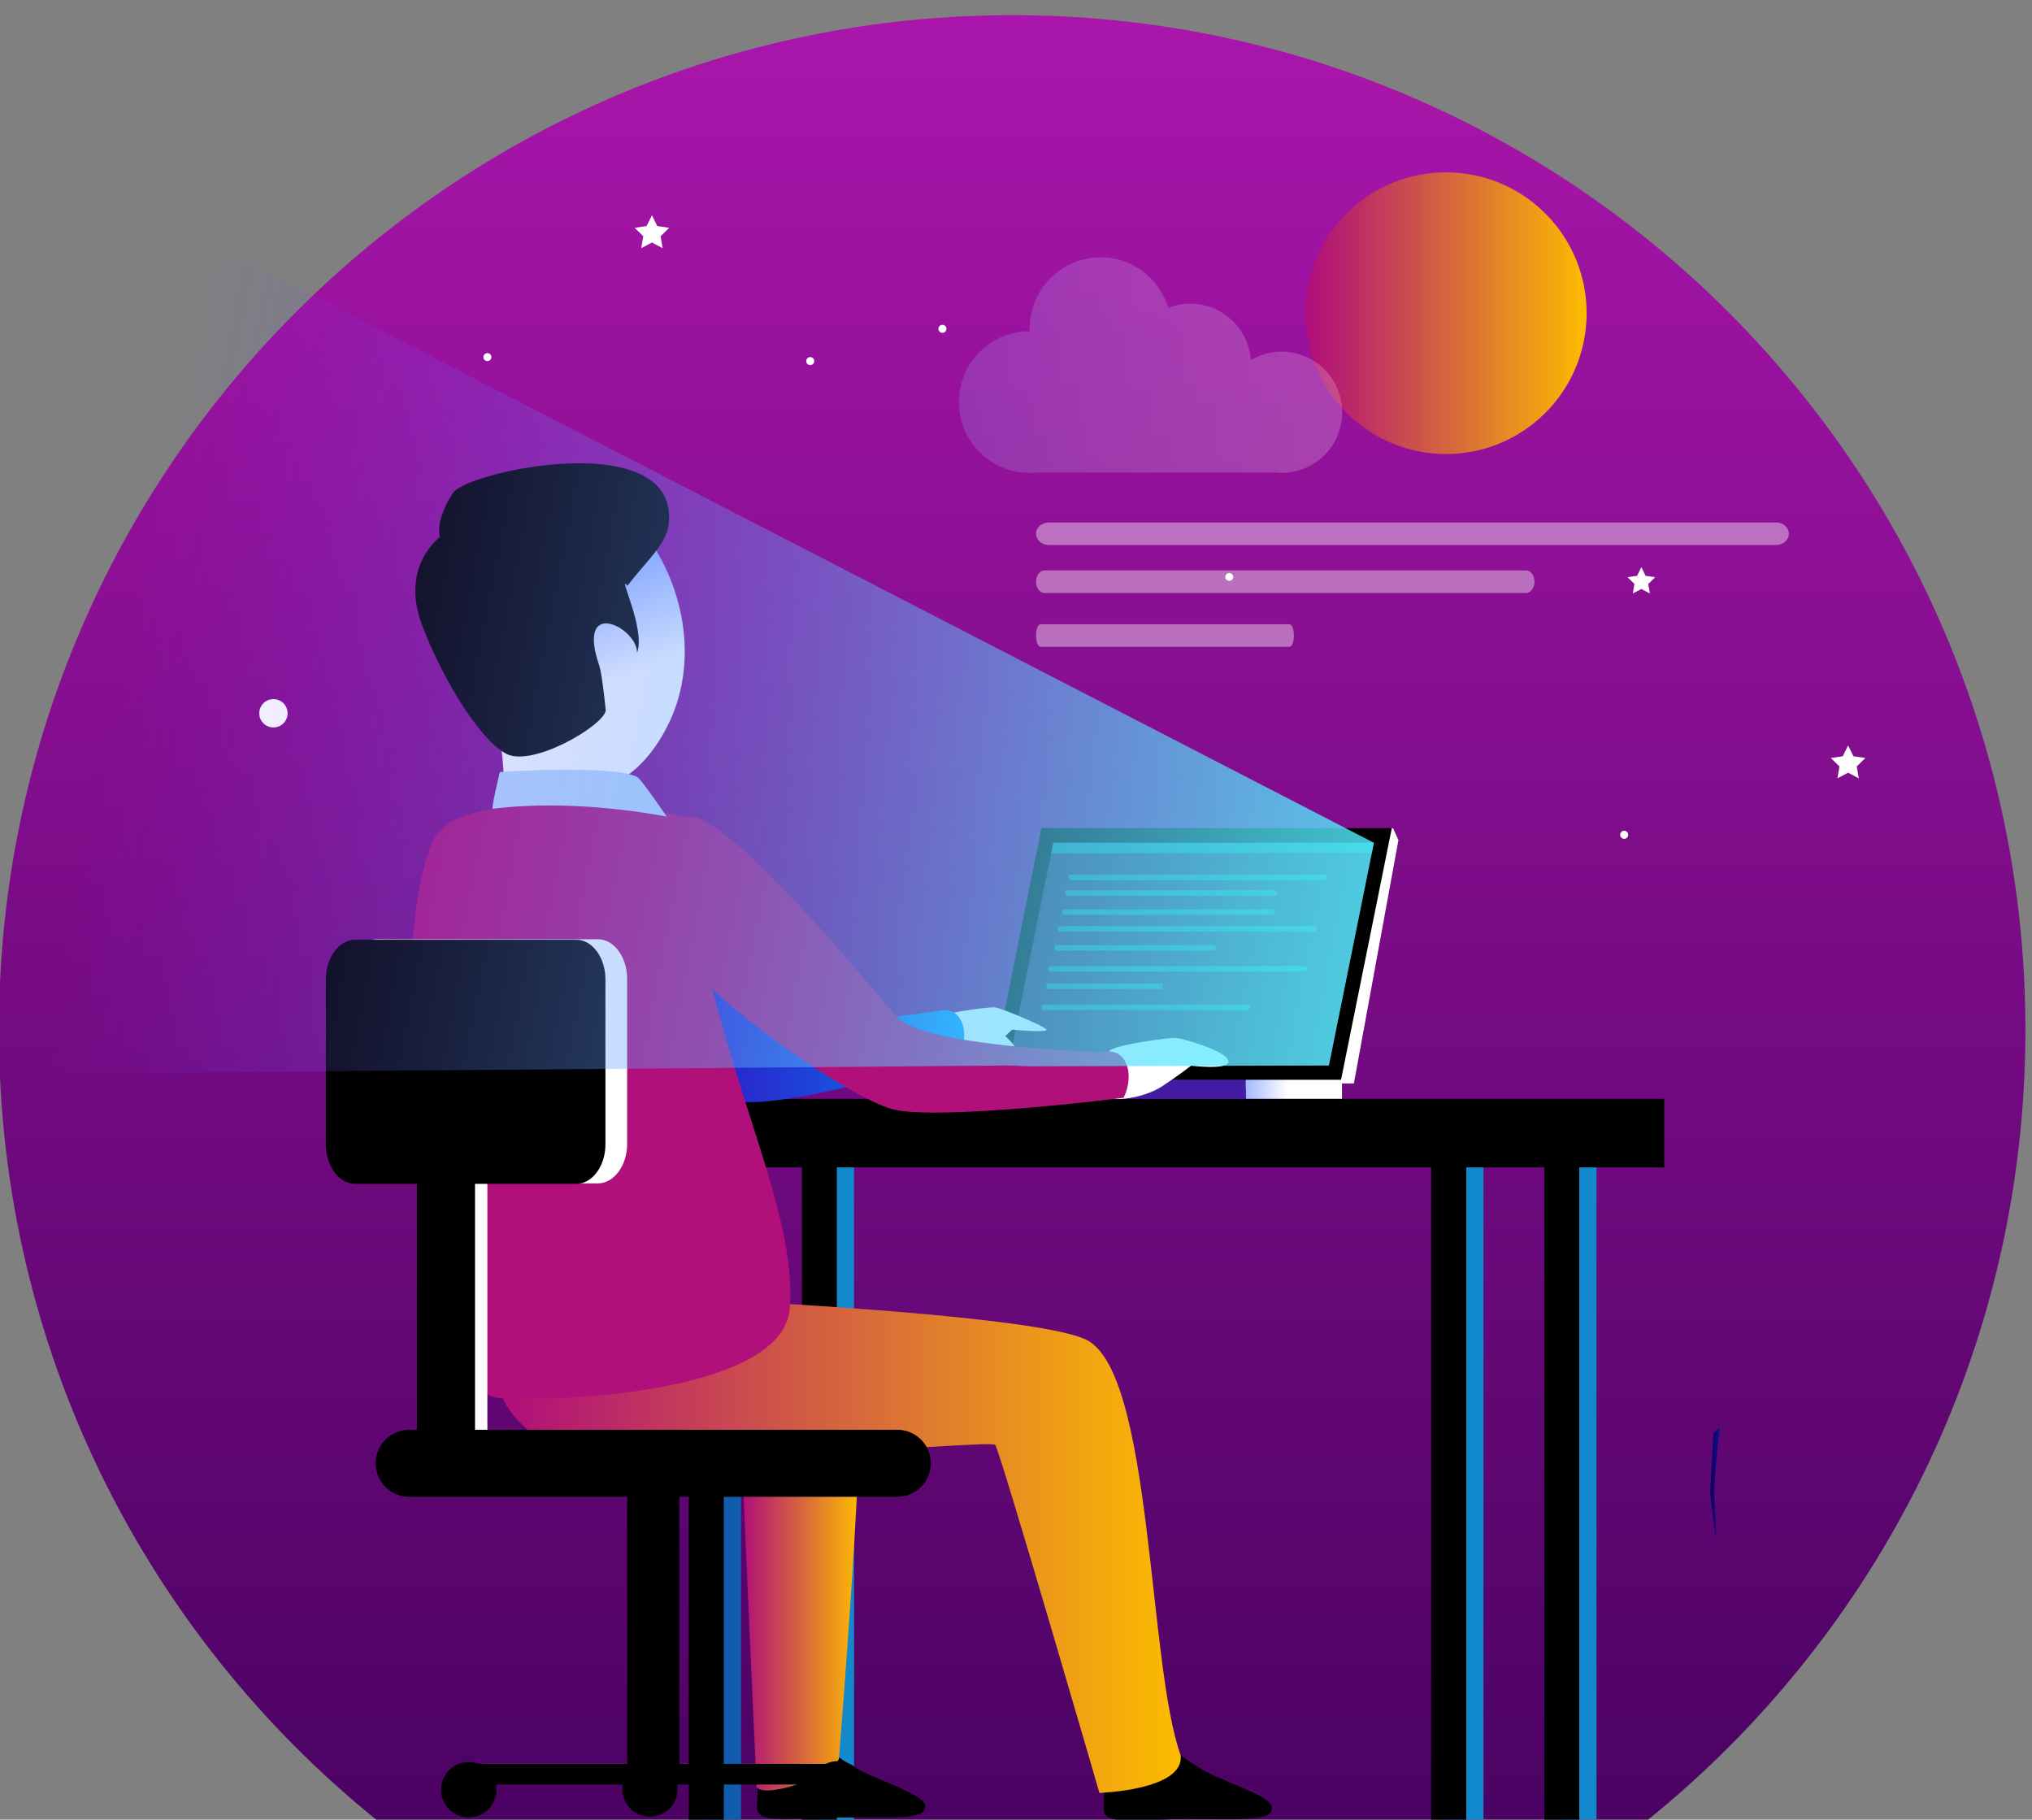 <svg xmlns="http://www.w3.org/2000/svg" width="153" height="137" fill="none"><rect width="100%" height="100%" fill="#808080" stroke="none"/><g clip-path="url(#a)"><path fill="url(#b)" d="M152.504 77.533c0-42.19-34.158-76.391-76.295-76.391-42.134 0-76.292 34.202-76.292 76.39 0 24.067 11.12 45.53 28.489 59.532h95.609c17.37-14.002 28.489-35.465 28.489-59.531"/><path fill="#fff" d="M97.426 47.847c0 .47-.149.85-.331.85H78.339c-.183 0-.33-.382-.33-.85 0-.47.147-.849.33-.849h18.756c.182 0 .33.381.33.85M134.694 40.185c0 .47-.433.849-.967.849H78.975c-.533 0-.967-.381-.967-.85 0-.47.434-.849.967-.849h54.752c.534 0 .967.382.967.85m-19.153 3.612c0 .47-.287.85-.641.85H78.647c-.354 0-.64-.382-.64-.85 0-.47.286-.85.64-.85H114.9c.354 0 .641.38.641.85" opacity=".4"/><path fill="#fff" fill-rule="evenodd" d="M51.146 132.997v-.196h12.558zm-3.92 0-10.805-.196h10.805z" clip-rule="evenodd"/><path fill="url(#c)" d="M129.228 115.893s-.493-3.122-.445-3.793.233-4.217.233-4.217l.476-.425s-.469 3.95-.41 5.117c.057 1.164.146 3.318.146 3.318"/><path fill="#1289CC" fill-rule="evenodd" d="M109.058 84.892h2.641v52.115h-2.641z" clip-rule="evenodd"/><path fill="#000" fill-rule="evenodd" d="M107.76 84.892h2.641v52.115h-2.641z" clip-rule="evenodd"/><path fill="#1289CC" fill-rule="evenodd" d="M117.58 84.892h2.629v52.115h-2.629z" clip-rule="evenodd"/><path fill="#000" fill-rule="evenodd" d="M116.282 84.892h2.629v52.115h-2.629z" clip-rule="evenodd"/><path fill="#125CAE" fill-rule="evenodd" d="M53.155 84.892h2.64v52.115h-2.64z" clip-rule="evenodd"/><path fill="#000" fill-rule="evenodd" d="M51.86 84.892h2.64v52.115h-2.64z" clip-rule="evenodd"/><path fill="#1289CC" fill-rule="evenodd" d="M61.677 84.892h2.629v52.115h-2.63z" clip-rule="evenodd"/><path fill="#000" fill-rule="evenodd" d="M60.381 84.892h2.63v52.115h-2.63z" clip-rule="evenodd"/><path fill="#000" fill-rule="evenodd" d="M42.2 82.73h83.108v5.162H42.2z" clip-rule="evenodd"/><path fill="url(#d)" fill-rule="evenodd" d="m79.31 64.155 25.577-1.804.408.897-3.354 18.324h-1.179l-25.28 1.553z" clip-rule="evenodd"/><path fill="#000" fill-rule="evenodd" d="M78.417 62.351h26.379l-3.829 18.981H74.586z" clip-rule="evenodd"/><path fill="url(#e)" fill-rule="evenodd" d="M93.804 81.298h7.241v1.43h-7.24z" clip-rule="evenodd"/><path fill="#431CA3" fill-rule="evenodd" d="M69.418 81.298h24.386v1.43H69.419z" clip-rule="evenodd"/><path fill="#3F2759" fill-rule="evenodd" d="m79.31 63.451-3.388 16.77h24.138l3.388-16.77z" clip-rule="evenodd"/><path fill="#fff" fill-rule="evenodd" d="M83.753 82.73c.816.1 2.538-.16 3.762-.952 1.213-.795 2.176-1.549 2.176-1.549s2.643.345 2.811-.26c.074-.808-3.425-1.765-3.91-1.822-.5-.057-4.6.52-5.02.94s.18 3.643.18 3.643m-13.666-2.304c.816.103 2.537-.158 3.75-.952 1.214-.795 2.37-1.953 2.37-1.953s2.64.25 2.584 0c-.069-.237-3.378-1.623-3.877-1.678-.488-.057-4.6.523-5.02.943-.419.416.192 3.64.192 3.64" clip-rule="evenodd"/><path fill="#fff" fill-rule="evenodd" d="M74.88 77.227c.26.329 1.915 1.566 1.598 2.041-.317.489-1.076.692-1.904.091-.828-.6-1.347-1.306-1.122-1.543.228-.238 1.428-.59 1.428-.59" clip-rule="evenodd"/><path fill="url(#f)" fill-rule="evenodd" d="M39.65 60.876c-2.515 1.02-1.915 5.877-.77 9.362 1.133 3.484 12.884 11.709 16.364 12.617 3.48.898 16.975-3.324 16.975-3.324.916-1.873.125-3.86-1.542-3.428 0 0-13.155 2.065-15.128-.214-1.587-1.83-13.235-16.09-15.898-15.013" clip-rule="evenodd"/><path fill="url(#g)" fill-rule="evenodd" d="M50.302 54.567c-4.114 8.293-12.567 5.526-14.56-2.404-1.995-7.921-2.515-14.762 4.42-15.965 7.534-1.306 14.265 10.074 10.14 18.37" clip-rule="evenodd"/><path fill="#fff" fill-rule="evenodd" d="M37.43 54.75c.782 2.461.542 9.065.542 9.065S49.1 67.059 48.761 65.56c-1.36-6.071-2.05-11.38-3.298-12.492-1.03-.909-3.569 2.144-8.034 1.68" clip-rule="evenodd"/><path fill="#000" fill-rule="evenodd" d="M60.103 129.499s2.39 2.893 5.484 4.188c3.095 1.295 4.488 1.849 3.989 2.644s-4.465.42-7.457.523c-2.98.103-4.996.329-5.099-.623-.103-.941.374-6.172.374-6.172z" clip-rule="evenodd"/><path fill="url(#h)" fill-rule="evenodd" d="M55.752 106.988c.114 3.244 1.213 27.578 1.213 27.578.769.888 5.85-.936 6.205-2.172 0 0 2.18-27.087 1.33-27.212-.837-.112-8.748 1.806-8.748 1.806" clip-rule="evenodd"/><path fill="#000" fill-rule="evenodd" d="M86.213 129.614s2.392 2.892 5.473 4.199c3.094 1.294 4.488 1.838 3.988 2.644-.499.794-4.465.408-7.445.511-2.992.103-5.008.329-5.11-.612-.103-.952.374-6.183.374-6.183z" clip-rule="evenodd"/><path fill="url(#i)" fill-rule="evenodd" d="M39.265 97.195c-.363 2.53-4.205 6.491.477 10.45 4.679 3.96 34.812.612 35.197 1.147.386.523 7.842 26.194 7.842 26.194s6.451-.203 6.114-2.847c-2.49-6.887-2.08-28.873-7.122-31.28-5.035-2.404-42.508-3.664-42.508-3.664" clip-rule="evenodd"/><path fill="#B1107A" fill-rule="evenodd" d="M51.615 61.534c-4.316-1.147-17.219-2.072-18.947 1.623-4.014 8.578-.819 41.541 4.768 42.084 3.592.352 21.42-.194 22.02-6.672.784-8.521-7.093-20.844-7.84-37.036" clip-rule="evenodd"/><path fill="#fff" fill-rule="evenodd" d="M32.324 88.431h4.373v21.74h-4.373z" clip-rule="evenodd"/><path fill="#000" fill-rule="evenodd" d="M31.393 88.255h4.374v21.74h-4.374z" clip-rule="evenodd"/><path fill="#B1107A" fill-rule="evenodd" d="M51.616 61.534c-2.516 1.02-1.927 5.888-.782 9.373 1.144 3.473 12.895 11.697 16.375 12.606 3.48.897 17.394-.86 17.394-.86.908-1.873.126-3.86-1.552-3.428 0 0-13.576-.397-15.548-2.678-1.573-1.83-13.235-16.091-15.887-15.013" clip-rule="evenodd"/><path fill="#000" fill-rule="evenodd" d="M47.242 44.105c-.805-1.02 1.393 3.245.725 5.037.011-1.918-4.634-4.233-2.844.975.217.635.486 3.35.486 3.35-.046 1.119-5.76 4.498-7.646 3.196-1.71-.997-4.42-5.014-6.153-9.519-1.744-4.505 1.314-6.706 1.314-6.706s-.42-1.146.962-3.302c1.076-1.7 17.123-5.07 16.261 2.348-.182 1.534-1.79 2.863-3.105 4.621" clip-rule="evenodd"/><path fill="#fff" fill-rule="evenodd" d="M28.379 70.715h16.644c1.204 0 2.198 1.338 2.198 2.973v12.435c0 1.635-.994 2.973-2.198 2.973H28.378c-1.213 0-2.205-1.338-2.205-2.973V73.688c0-1.635.992-2.973 2.206-2.973" clip-rule="evenodd"/><path fill="#000" fill-rule="evenodd" d="M26.744 70.752h16.644c1.204 0 2.198 1.338 2.198 2.972V86.16c0 1.635-.994 2.973-2.198 2.973H26.744c-1.214 0-2.206-1.338-2.206-2.973V73.724c-.002-1.635.992-2.973 2.206-2.973m20.482 40.367h3.92v22.159h-3.92z" clip-rule="evenodd"/><path fill="#000" fill-rule="evenodd" d="M35.201 132.801h28.477v1.555H35.201z" clip-rule="evenodd"/><path fill="#000" fill-rule="evenodd" d="M63.079 136.829a2.08 2.08 0 0 0 2.084-2.076 2.08 2.08 0 1 0-4.157 0 2.073 2.073 0 0 0 2.073 2.076m-14.145-.046a2.08 2.08 0 1 0 0-4.162 2.077 2.077 0 0 0-2.073 2.087 2.074 2.074 0 0 0 2.073 2.075m-13.641.046a2.086 2.086 0 0 0 2.084-2.076c0-1.157-.94-2.087-2.084-2.087s-2.084.93-2.084 2.087c0 1.146.939 2.076 2.084 2.076M30.8 107.646h36.76a2.53 2.53 0 0 1 2.527 2.518 2.53 2.53 0 0 1-2.527 2.53H30.8a2.53 2.53 0 0 1-2.515-2.53 2.526 2.526 0 0 1 2.515-2.518" clip-rule="evenodd"/><path fill="#BCD8FA" fill-rule="evenodd" d="M37.07 60.894c.056-.726.57-2.77.57-2.77s8.338-.568 10.322.364c.31.146 2.237 2.989 2.237 2.989-5.258-.955-9.757-1-13.13-.583" clip-rule="evenodd"/><path fill="#1E8191" fill-rule="evenodd" d="M79.31 63.451h24.138l-.152.752-24.145.045zm20.627 2.613a.204.204 0 0 1-.206.205H80.647a.204.204 0 0 1-.205-.206c0-.114.09-.205.205-.205H99.73c.114 0 .206.091.206.206m-3.75 1.166c0 .114-.075.206-.168.206H80.373c-.093 0-.168-.092-.168-.206s.075-.205.168-.205H96.02c.093 0 .169.093.169.205m-.232 1.443c0 .115-.075.206-.169.206H80.141c-.094 0-.169-.091-.169-.206s.075-.205.169-.205h15.645c.094 0 .17.091.17.205m3.204 1.263a.205.205 0 0 1-.205.206H79.849a.205.205 0 0 1-.205-.206c0-.114.09-.205.205-.205h19.105c.114 0 .205.093.205.205m-.707 3.007a.204.204 0 0 1-.205.206H79.142a.204.204 0 0 1-.205-.206c0-.114.09-.205.205-.205h19.105c.112 0 .205.091.205.205m-6.916-1.58c0 .114-.057.206-.128.206H79.516c-.07 0-.128-.092-.128-.206s.057-.205.128-.205h11.892c.07 0 .128.091.128.205m-3.975 2.89c0 .115-.041.206-.091.206h-8.586c-.05 0-.091-.091-.091-.205s.041-.206.091-.206h8.584c.052 0 .093.092.093.206m6.554 1.585c0 .115-.073.206-.164.206H78.58c-.091 0-.164-.091-.164-.206s.075-.205.164-.205h15.37c.089 0 .164.091.164.206" clip-rule="evenodd"/><path fill="#fff" d="M71.263 24.758a.3.3 0 1 1-.602.001.3.3 0 0 1 .602 0m21.595 18.69a.303.303 0 0 1-.604 0c0-.167.134-.302.303-.302s.301.132.301.301m-31.551-16.26a.3.3 0 1 1-.602 0c0-.167.135-.304.301-.304a.304.304 0 0 1 .301.304m-24.309-.302a.3.3 0 1 1-.3-.301.3.3 0 0 1 .3.301m85.596 35.965a.3.3 0 0 1-.301.301.301.301 0 1 1 0-.603.3.3 0 0 1 .301.302m.992-20.15.322.653.718.102-.52.51.123.716-.643-.338-.643.338.121-.717-.52-.509.721-.102zM49.089 16.206l.401.815.899.13-.65.635.153.897-.803-.424-.805.424.153-.897-.65-.635.898-.13zm90.063 39.917.404.815.898.13-.65.635.153.898-.805-.425-.803.425.153-.898-.65-.634.899-.13zM20.557 54.768a1.066 1.066 0 1 0-.002-2.131 1.066 1.066 0 0 0 .002 2.131"/><path fill="url(#j)" d="M101.364 31.058c4.127 4.15 10.832 4.17 14.98.039 4.145-4.13 4.164-10.846.038-14.997s-10.831-4.17-14.977-.04c-4.148 4.131-4.166 10.847-.041 14.998"/><path fill="url(#k)" d="m1.593 80.844 74.329-.624 1.646.062 22.492-.062 3.388-16.768-90.437-46.665"/><path fill="url(#l)" d="M96.505 26.475c-.851 0-1.647.233-2.326.64a4.56 4.56 0 0 0-6.212-3.935 5.33 5.33 0 0 0-5.106-3.806 5.333 5.333 0 0 0-5.322 5.56h-.007a5.333 5.333 0 0 0-5.33 5.336 5.333 5.333 0 0 0 5.875 5.309h17.93q.246.027.497.027a4.56 4.56 0 0 0 4.559-4.564 4.56 4.56 0 0 0-4.559-4.567" opacity=".2"/></g><defs><linearGradient id="b" x1="76.21" x2="76.21" y1="-.305" y2="137.207" gradientUnits="userSpaceOnUse"><stop stop-color="#AB16AC"/><stop offset="1" stop-color="#4B0263"/></linearGradient><linearGradient id="c" x1="128.778" x2="129.491" y1="111.674" y2="111.674" gradientUnits="userSpaceOnUse"><stop offset=".041" stop-color="#100060"/><stop offset="1" stop-color="#090E96"/></linearGradient><linearGradient id="d" x1="75.481" x2="105.295" y1="72.738" y2="72.738" gradientUnits="userSpaceOnUse"><stop stop-color="#A1BAFF"/><stop offset=".433" stop-color="#fff"/></linearGradient><linearGradient id="e" x1="93.805" x2="101.045" y1="82.014" y2="82.014" gradientUnits="userSpaceOnUse"><stop stop-color="#A1BAFF"/><stop offset=".433" stop-color="#fff"/></linearGradient><linearGradient id="f" x1="37.892" x2="72.605" y1="71.898" y2="71.898" gradientUnits="userSpaceOnUse"><stop stop-color="#311341"/><stop offset=".23" stop-color="#3113C2"/><stop offset=".348" stop-color="#2F18C5"/><stop offset=".493" stop-color="#2927CC"/><stop offset=".652" stop-color="#1F40D8"/><stop offset=".822" stop-color="#1263E9"/><stop offset=".998" stop-color="#008FFF"/><stop offset="1" stop-color="#0090FF"/></linearGradient><linearGradient id="g" x1="41.904" x2="48.071" y1="44.79" y2="61.142" gradientUnits="userSpaceOnUse"><stop stop-color="#A1BAFF"/><stop offset=".433" stop-color="#fff"/></linearGradient><linearGradient id="h" x1="64.696" x2="55.752" y1="119.989" y2="119.989" gradientUnits="userSpaceOnUse"><stop stop-color="#FCBC00"/><stop offset="1" stop-color="#AF0C7C"/></linearGradient><linearGradient id="i" x1="88.908" x2="37.438" y1="116.09" y2="116.09" gradientUnits="userSpaceOnUse"><stop stop-color="#FCBC00"/><stop offset="1" stop-color="#AF0C7C"/></linearGradient><linearGradient id="j" x1="119.465" x2="98.282" y1="23.579" y2="23.579" gradientUnits="userSpaceOnUse"><stop stop-color="#FCBC00"/><stop offset="1" stop-color="#AF0C7C"/></linearGradient><linearGradient id="k" x1="8.289" x2="125.632" y1="49.008" y2="71.788" gradientUnits="userSpaceOnUse"><stop offset=".004" stop-color="#7633FF" stop-opacity="0"/><stop offset=".092" stop-color="#7051FF" stop-opacity=".088"/><stop offset=".263" stop-color="#6685FF" stop-opacity=".26"/><stop offset=".43" stop-color="#5EB1FF" stop-opacity=".428"/><stop offset=".591" stop-color="#57D3FF" stop-opacity=".589"/><stop offset=".743" stop-color="#53EBFF" stop-opacity=".742"/><stop offset=".883" stop-color="#50FAFF" stop-opacity=".883"/><stop offset="1" stop-color="#4FFFFF"/></linearGradient><linearGradient id="l" x1="72.204" x2="101.064" y1="27.491" y2="27.491" gradientUnits="userSpaceOnUse"><stop stop-color="#A1BAFF"/><stop offset=".089" stop-color="#ACC2FF"/><stop offset=".499" stop-color="#D9E3FF"/><stop offset=".816" stop-color="#F5F7FF"/><stop offset="1" stop-color="#fff"/></linearGradient><clipPath id="a"><path fill="#fff" d="M0 0h153v137H0z"/></clipPath></defs></svg>